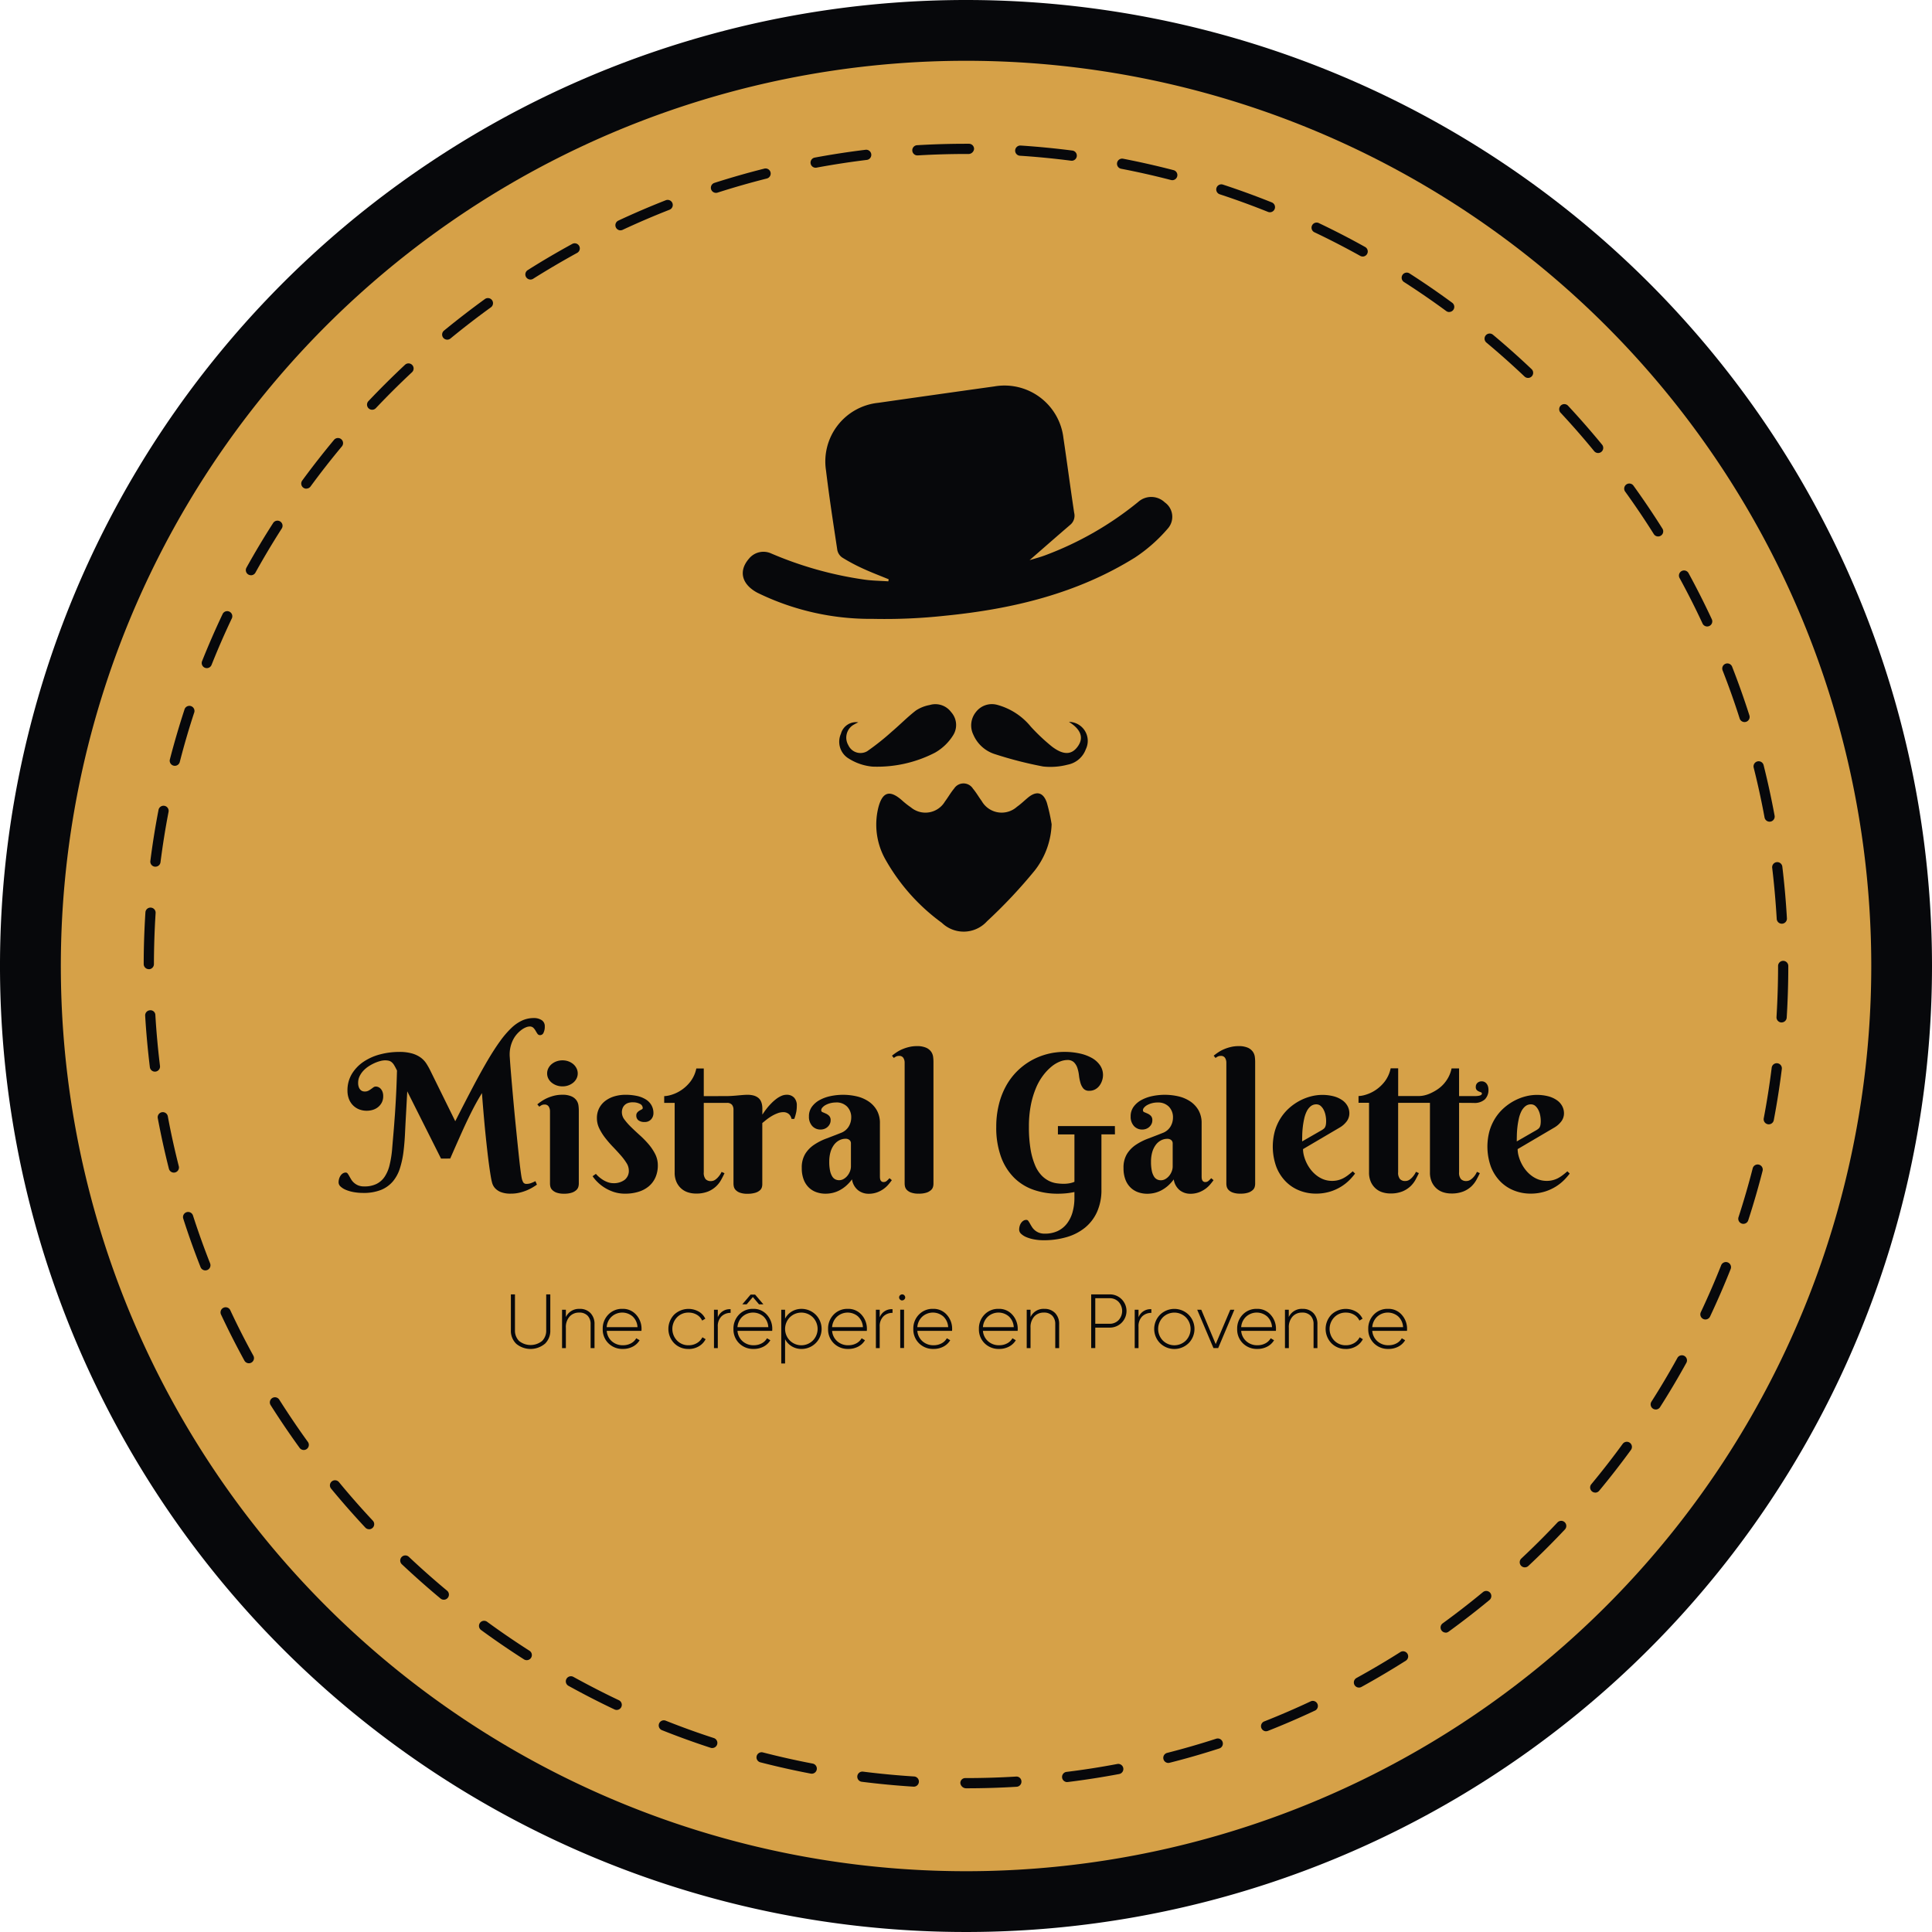 <?xml version="1.0" encoding="UTF-8"?>
<svg xmlns="http://www.w3.org/2000/svg" xmlns:xlink="http://www.w3.org/1999/xlink" id="Groupe_8" data-name="Groupe 8" width="189.146" height="189.146" viewBox="0 0 189.146 189.146">
  <defs>
    <clipPath id="clip-path">
      <rect id="Rectangle_30" data-name="Rectangle 30" width="189.146" height="189.146" fill="none"></rect>
    </clipPath>
  </defs>
  <g id="Groupe_6" data-name="Groupe 6" clip-path="url(#clip-path)">
    <path id="Tracé_51" data-name="Tracé 51" d="M189.146,94.573A94.573,94.573,0,1,1,94.573,0a94.573,94.573,0,0,1,94.573,94.573" fill="#07080b"></path>
    <path id="Tracé_52" data-name="Tracé 52" d="M183.2,94.573A88.622,88.622,0,1,1,94.573,5.951,88.621,88.621,0,0,1,183.2,94.573" fill="#d6a148"></path>
    <path id="Tracé_53" data-name="Tracé 53" d="M94.62,175.077a.577.577,0,0,1-.6-.5.477.477,0,0,1,.5-.5c1.7,0,3.335-.05,4.951-.148a.486.486,0,0,1,.529.468.5.5,0,0,1-.469.53c-1.635.1-3.288.15-4.916.15m-5.169-.161h-.032c-1.684-.106-3.378-.267-5.038-.477a.5.5,0,1,1,.125-.992c1.639.207,3.313.366,4.975.471a.5.5,0,0,1-.03,1m15.063-.451a.5.5,0,0,1-.061-1c1.647-.2,3.308-.463,4.938-.77a.5.5,0,0,1,.185.983c-1.65.31-3.333.573-5,.779a.429.429,0,0,1-.062,0m-25.037-.81a.5.5,0,0,1-.095-.009c-1.652-.315-3.313-.688-4.939-1.106a.5.5,0,0,1,.25-.969c1.606.413,3.246.782,4.876,1.093a.5.5,0,0,1-.092.991m34.917-1.053a.5.5,0,0,1-.123-.985c1.607-.409,3.222-.876,4.8-1.387a.5.5,0,0,1,.309.952c-1.6.517-3.236.99-4.863,1.4a.48.48,0,0,1-.124.016m-44.656-1.455a.5.5,0,0,1-.155-.024c-1.6-.52-3.2-1.1-4.768-1.725a.5.5,0,1,1,.37-.929c1.549.617,3.133,1.189,4.709,1.7a.5.5,0,0,1-.156.975m54.223-1.639a.5.5,0,0,1-.184-.965c1.533-.606,3.075-1.272,4.581-1.98a.5.5,0,0,1,.426.9c-1.525.718-3.087,1.392-4.64,2.005a.492.492,0,0,1-.183.035m-63.58-2.084a.509.509,0,0,1-.214-.048c-1.52-.72-3.036-1.5-4.509-2.313a.5.5,0,0,1,.485-.875c1.454.8,2.952,1.574,4.452,2.284a.5.5,0,0,1-.214.952m72.669-2.19a.5.5,0,0,1-.241-.938c1.45-.8,2.9-1.652,4.3-2.542a.5.5,0,0,1,.536.844c-1.421.9-2.885,1.767-4.353,2.575a.5.5,0,0,1-.241.061m-81.477-2.683a.508.508,0,0,1-.269-.078c-1.419-.908-2.827-1.869-4.181-2.86a.5.5,0,1,1,.59-.806c1.338.977,2.727,1.927,4.13,2.822a.5.5,0,0,1-.27.922m89.961-2.7a.5.5,0,0,1-.294-.9c1.343-.975,2.672-2.006,3.95-3.062a.5.5,0,0,1,.637.771c-1.294,1.07-2.64,2.113-4,3.1a.5.5,0,0,1-.294.1M43.45,156.615a.5.5,0,0,1-.319-.115c-1.283-1.067-2.559-2.2-3.79-3.356a.5.5,0,0,1,.685-.729c1.217,1.147,2.477,2.262,3.743,3.315a.5.5,0,0,1-.319.885m105.833-3.169a.5.5,0,0,1-.365-.158.5.5,0,0,1,.023-.707c1.208-1.132,2.4-2.319,3.538-3.531a.5.5,0,1,1,.729.685c-1.154,1.227-2.359,2.43-3.583,3.577a.5.5,0,0,1-.342.134M36.134,149.714a.5.5,0,0,1-.366-.158c-1.155-1.236-2.279-2.515-3.339-3.8a.5.5,0,1,1,.771-.635c1.048,1.272,2.157,2.535,3.3,3.755a.5.5,0,0,1-.365.842m120.042-3.592a.5.5,0,0,1-.385-.819c1.064-1.284,2.1-2.613,3.071-3.948a.5.5,0,0,1,.809.59c-.986,1.352-2.032,2.7-3.111,4a.494.494,0,0,1-.384.181M29.738,141.957a.5.5,0,0,1-.405-.207c-.982-1.356-1.938-2.765-2.838-4.187a.5.5,0,0,1,.846-.535c.888,1.4,1.831,2.8,2.8,4.136a.5.5,0,0,1-.4.793M162.1,137.991a.5.5,0,0,1-.421-.768c.9-1.409,1.754-2.856,2.553-4.3a.5.5,0,0,1,.875.482c-.808,1.465-1.677,2.931-2.585,4.357a.5.5,0,0,1-.422.231M24.366,133.465a.5.5,0,0,1-.438-.26c-.808-1.473-1.577-2.989-2.289-4.509a.5.5,0,0,1,.906-.424c.7,1.5,1.463,3,2.26,4.453a.5.5,0,0,1-.2.678.493.493,0,0,1-.24.062m142.6-4.286a.5.5,0,0,1-.213-.048.5.5,0,0,1-.239-.665c.711-1.508,1.381-3.053,1.991-4.593a.5.5,0,0,1,.93.369c-.619,1.559-1.3,3.123-2.017,4.65a.5.5,0,0,1-.452.287M20.1,124.372a.5.5,0,0,1-.464-.316c-.618-1.567-1.191-3.17-1.7-4.767a.5.5,0,0,1,.951-.307c.508,1.577,1.075,3.161,1.683,4.706a.5.5,0,0,1-.465.684m150.575-4.556a.491.491,0,0,1-.155-.024.5.5,0,0,1-.321-.63c.512-1.575.981-3.19,1.393-4.8a.5.5,0,0,1,.968.248c-.418,1.63-.892,3.266-1.41,4.861a.5.5,0,0,1-.475.345M17.02,114.8a.5.5,0,0,1-.484-.377c-.414-1.634-.78-3.3-1.088-4.943a.5.5,0,1,1,.983-.183c.3,1.625.666,3.266,1.074,4.88a.5.5,0,0,1-.362.607.478.478,0,0,1-.123.016m156.154-4.726a.518.518,0,0,1-.1-.009.5.5,0,0,1-.4-.585c.308-1.623.57-3.284.776-4.936a.5.5,0,1,1,.992.123c-.209,1.674-.473,3.356-.786,5a.5.5,0,0,1-.49.406m-158-5.157a.5.5,0,0,1-.495-.44c-.2-1.661-.359-3.357-.459-5.039a.5.5,0,0,1,.469-.529.476.476,0,0,1,.529.469c.1,1.662.252,3.337.453,4.978a.5.5,0,0,1-.436.557.417.417,0,0,1-.061,0M174.422,100.1h-.031a.5.5,0,0,1-.468-.531c.1-1.659.154-3.34.154-5a.5.5,0,1,1,1,0c0,1.676-.053,3.377-.156,5.058a.5.5,0,0,1-.5.469M14.569,94.882h0a.5.5,0,0,1-.5-.5c0-1.676.061-3.377.168-5.058a.494.494,0,0,1,.531-.467.5.5,0,0,1,.467.532c-.106,1.659-.162,3.34-.166,5a.5.5,0,0,1-.5.5m159.875-4.456a.5.5,0,0,1-.5-.472c-.1-1.662-.244-3.337-.441-4.978a.5.5,0,1,1,.992-.12c.2,1.663.351,3.358.447,5.041a.5.5,0,0,1-.47.528h-.029M15.217,84.849a.473.473,0,0,1-.065,0,.5.5,0,0,1-.432-.56c.213-1.672.481-3.353.8-5a.5.5,0,0,1,.982.19c-.313,1.623-.578,3.283-.788,4.934a.5.5,0,0,1-.495.437m158.024-4.406a.5.5,0,0,1-.49-.409c-.3-1.626-.658-3.268-1.064-4.883a.5.5,0,0,1,.971-.244c.41,1.635.772,3.3,1.076,4.946a.5.5,0,0,1-.4.582.571.571,0,0,1-.092.008M17.115,74.974a.493.493,0,0,1-.125-.016.5.5,0,0,1-.359-.609c.421-1.625.9-3.259,1.422-4.858A.5.5,0,1,1,19,69.8c-.517,1.579-.989,3.193-1.4,4.8a.5.5,0,0,1-.485.375M170.793,70.69a.5.5,0,0,1-.477-.347c-.5-1.577-1.065-3.162-1.671-4.711a.5.5,0,1,1,.932-.363c.613,1.568,1.183,3.172,1.692,4.769a.5.5,0,0,1-.324.629.506.506,0,0,1-.152.023M20.248,65.411a.508.508,0,0,1-.186-.036.5.5,0,0,1-.278-.649c.621-1.555,1.3-3.118,2.027-4.645a.5.5,0,0,1,.9.428c-.716,1.509-1.39,3.053-2,4.588a.5.5,0,0,1-.464.314m146.888-4.078a.5.5,0,0,1-.453-.289c-.7-1.509-1.46-3.008-2.25-4.456a.5.5,0,1,1,.878-.479c.8,1.467,1.566,2.985,2.278,4.513a.5.5,0,0,1-.453.711M24.566,56.316a.5.5,0,0,1-.437-.742c.816-1.47,1.689-2.934,2.6-4.35a.5.5,0,1,1,.841.539c-.895,1.4-1.757,2.843-2.563,4.3a.5.5,0,0,1-.438.257m137.763-3.8a.5.5,0,0,1-.423-.234c-.879-1.4-1.818-2.79-2.792-4.142a.5.5,0,1,1,.811-.584c.986,1.368,1.937,2.779,2.827,4.193a.5.5,0,0,1-.423.767M29.992,47.842a.5.5,0,0,1-.4-.8c.99-1.352,2.04-2.694,3.119-3.989a.5.5,0,0,1,.768.64c-1.066,1.279-2.1,2.6-3.081,3.941a.5.5,0,0,1-.4.2m126.461-3.484a.5.5,0,0,1-.387-.182c-1.048-1.28-2.156-2.546-3.29-3.763a.5.5,0,0,1,.733-.682c1.147,1.233,2.268,2.515,3.331,3.81a.5.5,0,0,1-.387.817M36.434,40.115a.5.5,0,0,1-.364-.844c1.153-1.217,2.361-2.418,3.591-3.567a.5.5,0,0,1,.682.731c-1.215,1.134-2.408,2.321-3.546,3.524a.5.5,0,0,1-.363.156M149.6,37a.5.5,0,0,1-.344-.137c-1.21-1.147-2.467-2.265-3.735-3.325a.5.5,0,0,1,.641-.768c1.284,1.074,2.557,2.207,3.781,3.367A.5.5,0,0,1,149.6,37M43.785,33.254a.5.5,0,0,1-.317-.886c1.3-1.066,2.642-2.1,4.006-3.091a.5.5,0,0,1,.586.811c-1.347.973-2.678,2-3.958,3.052a.492.492,0,0,1-.317.114m98.1-2.705a.492.492,0,0,1-.3-.1c-1.337-.982-2.724-1.935-4.121-2.833a.5.5,0,1,1,.539-.842c1.417.909,2.82,1.874,4.174,2.869a.5.5,0,0,1-.3.9M51.933,27.367a.5.5,0,0,1-.267-.923c1.419-.9,2.886-1.757,4.358-2.563a.5.5,0,0,1,.481.877c-1.455.8-2.9,1.648-4.306,2.532a.491.491,0,0,1-.266.077m81.479-2.253a.5.5,0,0,1-.243-.063c-1.447-.805-2.943-1.577-4.447-2.294a.5.5,0,1,1,.429-.9c1.524.726,3.039,1.507,4.5,2.324a.5.5,0,0,1-.243.936M60.748,22.551a.5.5,0,0,1-.212-.953c1.522-.711,3.084-1.381,4.645-1.994a.5.5,0,1,1,.365.931C64,21.14,62.462,21.8,60.96,22.5a.5.5,0,0,1-.212.047m63.575-1.767a.5.5,0,0,1-.185-.036c-1.55-.621-3.133-1.2-4.7-1.715a.5.5,0,1,1,.312-.949c1.592.523,3.194,1.107,4.763,1.736a.5.5,0,0,1-.186.964M70.1,18.881a.5.5,0,0,1-.154-.977c1.6-.513,3.239-.982,4.867-1.392a.5.5,0,1,1,.245.969c-1.608.406-3.224.869-4.805,1.375a.49.49,0,0,1-.153.025m44.662-1.243a.506.506,0,0,1-.126-.016c-1.611-.418-3.25-.789-4.874-1.1a.5.5,0,1,1,.189-.983c1.645.318,3.306.694,4.937,1.117a.5.5,0,0,1-.126.985M79.85,16.421a.5.5,0,0,1-.091-.991c1.652-.308,3.335-.566,5-.768a.5.5,0,0,1,.121.992c-1.647.2-3.309.455-4.94.758a.486.486,0,0,1-.092.009m25.043-.692a.473.473,0,0,1-.065,0c-1.64-.211-3.312-.374-4.974-.483a.5.5,0,0,1-.466-.531.508.508,0,0,1,.531-.467c1.683.11,3.377.275,5.036.488a.5.5,0,0,1-.062,1m-15.062-.521a.5.5,0,0,1-.029-1c1.583-.093,3.188-.14,4.771-.14h.292a.5.5,0,0,1,.5.505.551.551,0,0,1-.5.495h-.282c-1.563,0-3.149.046-4.713.138h-.029" fill="#07080b"></path>
    <path id="Tracé_54" data-name="Tracé 54" d="M43.178,113.429l-3.307-6.588-.12,2.215q-.055.964-.1,1.915t-.152,1.81a9.065,9.065,0,0,1-.345,1.594,3.743,3.743,0,0,1-.679,1.273,3.014,3.014,0,0,1-1.158.841,4.556,4.556,0,0,1-1.778.3,5.058,5.058,0,0,1-.9-.078,3.66,3.66,0,0,1-.763-.216,1.733,1.733,0,0,1-.528-.326.56.56,0,0,1-.2-.409,1.276,1.276,0,0,1,.046-.336,1.124,1.124,0,0,1,.138-.312.784.784,0,0,1,.225-.23.537.537,0,0,1,.3-.087.226.226,0,0,1,.179.1,1.97,1.97,0,0,1,.16.253c.056.1.118.21.189.326a1.412,1.412,0,0,0,.276.326,1.469,1.469,0,0,0,.409.253,1.543,1.543,0,0,0,.6.1,2.607,2.607,0,0,0,1.189-.244,2.079,2.079,0,0,0,.795-.7,3.492,3.492,0,0,0,.478-1.112,10.2,10.2,0,0,0,.248-1.479c.025-.307.049-.6.074-.887s.049-.568.073-.85.048-.568.069-.859.045-.6.069-.923q.047-.708.083-1.346t.059-1.19c.016-.368.028-.7.037-.993s.017-.548.023-.762q-.156-.321-.275-.519a1.165,1.165,0,0,0-.249-.3.7.7,0,0,0-.285-.143,1.694,1.694,0,0,0-.376-.037,1.905,1.905,0,0,0-.455.069,3.5,3.5,0,0,0-.561.2,4.136,4.136,0,0,0-.578.317,2.738,2.738,0,0,0-.515.432,2.168,2.168,0,0,0-.367.537,1.437,1.437,0,0,0-.143.634,1.168,1.168,0,0,0,.078.469.71.71,0,0,0,.184.261.492.492,0,0,0,.211.111.855.855,0,0,0,.152.023.8.8,0,0,0,.377-.078,2.162,2.162,0,0,0,.266-.166l.225-.165a.4.4,0,0,1,.244-.078.636.636,0,0,1,.234.05.683.683,0,0,1,.23.161.925.925,0,0,1,.179.29,1.149,1.149,0,0,1,.073.436,1.328,1.328,0,0,1-.142.634,1.406,1.406,0,0,1-.368.446,1.524,1.524,0,0,1-.514.266,2.066,2.066,0,0,1-1.369-.064,1.768,1.768,0,0,1-.6-.418,1.809,1.809,0,0,1-.377-.625,2.259,2.259,0,0,1-.128-.763,3.1,3.1,0,0,1,.441-1.667,3.861,3.861,0,0,1,1.157-1.19,5.289,5.289,0,0,1,1.622-.712,7.331,7.331,0,0,1,1.842-.234,4.451,4.451,0,0,1,1.259.151,2.711,2.711,0,0,1,.845.4,2.3,2.3,0,0,1,.561.593,6.912,6.912,0,0,1,.4.717l2.426,4.924q.945-1.865,1.722-3.339t1.438-2.6q.661-1.121,1.236-1.911a9.08,9.08,0,0,1,1.111-1.291,3.84,3.84,0,0,1,1.066-.73,2.731,2.731,0,0,1,1.1-.23,1.379,1.379,0,0,1,.791.207.7.7,0,0,1,.3.62,1.345,1.345,0,0,1-.12.606.364.364,0,0,1-.331.239.3.3,0,0,1-.266-.133c-.062-.089-.121-.185-.179-.289a1.367,1.367,0,0,0-.216-.29.5.5,0,0,0-.377-.133,1.018,1.018,0,0,0-.358.082,1.922,1.922,0,0,0-.436.249,2.908,2.908,0,0,0-.446.413,2.643,2.643,0,0,0-.386.579,3.2,3.2,0,0,0-.257.753,3.245,3.245,0,0,0-.055.928q.036.579.1,1.355t.142,1.664q.078.886.165,1.833t.18,1.865q.092.918.179,1.764t.161,1.529q.073.686.138,1.158c.042.316.076.531.1.648a1.451,1.451,0,0,0,.146.427.35.35,0,0,0,.331.161,1.246,1.246,0,0,0,.469-.088,3.807,3.807,0,0,0,.4-.179l.147.34c-.11.08-.25.17-.418.271a4.655,4.655,0,0,1-.579.29,4.557,4.557,0,0,1-.716.229,3.631,3.631,0,0,1-.841.092,2.537,2.537,0,0,1-1-.161,1.521,1.521,0,0,1-.565-.394,1.284,1.284,0,0,1-.266-.5c-.046-.174-.081-.332-.106-.473q-.083-.468-.175-1.13t-.179-1.42q-.087-.757-.17-1.561t-.151-1.571q-.069-.768-.124-1.448t-.092-1.185q-.276.45-.51.868t-.455.855q-.221.437-.45.914t-.483,1.038q-.252.561-.55,1.232t-.658,1.5Z" fill="#07080b"></path>
    <path id="Tracé_55" data-name="Tracé 55" d="M56.666,115.891a1.231,1.231,0,0,1-.041.289.7.7,0,0,1-.194.322,1.2,1.2,0,0,1-.437.257,2.281,2.281,0,0,1-.771.106,2.054,2.054,0,0,1-.763-.115,1.121,1.121,0,0,1-.412-.271.677.677,0,0,1-.171-.322,1.4,1.4,0,0,1-.031-.266V108.8a.869.869,0,0,0-.124-.464.457.457,0,0,0-.42-.2.6.6,0,0,0-.266.055,1.5,1.5,0,0,0-.238.156l-.194-.229a5.423,5.423,0,0,1,.473-.345,3.735,3.735,0,0,1,.565-.3,4.232,4.232,0,0,1,.653-.212,3.184,3.184,0,0,1,.735-.082,2.154,2.154,0,0,1,.928.161,1.186,1.186,0,0,1,.487.394,1.142,1.142,0,0,1,.188.5,3.877,3.877,0,0,1,.033.469Zm-3.1-10.805a1.1,1.1,0,0,1,.114-.492,1.278,1.278,0,0,1,.321-.409,1.6,1.6,0,0,1,.478-.275,1.7,1.7,0,0,1,.594-.1,1.663,1.663,0,0,1,.582.1,1.564,1.564,0,0,1,.474.275,1.29,1.29,0,0,1,.316.409,1.1,1.1,0,0,1,.116.492,1.087,1.087,0,0,1-.116.5,1.256,1.256,0,0,1-.316.4,1.62,1.62,0,0,1-.474.271,1.663,1.663,0,0,1-.582.1,1.7,1.7,0,0,1-.594-.1,1.655,1.655,0,0,1-.478-.271,1.245,1.245,0,0,1-.321-.4,1.086,1.086,0,0,1-.114-.5" fill="#07080b"></path>
    <path id="Tracé_56" data-name="Tracé 56" d="M61.93,107.916a1.411,1.411,0,0,0-.4.055.912.912,0,0,0-.335.179.845.845,0,0,0-.229.313,1.084,1.084,0,0,0-.083.445,1.186,1.186,0,0,0,.262.712,6.048,6.048,0,0,0,.652.735q.39.382.845.79a9.566,9.566,0,0,1,.846.864,4.943,4.943,0,0,1,.652.969,2.409,2.409,0,0,1,.262,1.1,2.909,2.909,0,0,1-.226,1.176,2.407,2.407,0,0,1-.642.873,2.858,2.858,0,0,1-1.011.546,4.328,4.328,0,0,1-1.319.189,3.483,3.483,0,0,1-1.148-.179,4.223,4.223,0,0,1-.915-.441,4.038,4.038,0,0,1-.684-.556,3.716,3.716,0,0,1-.441-.533l.322-.23a3.15,3.15,0,0,0,.711.6,2.425,2.425,0,0,0,.483.226,1.627,1.627,0,0,0,.524.087,1.76,1.76,0,0,0,1.084-.317,1.105,1.105,0,0,0,.422-.942,1.372,1.372,0,0,0-.229-.721,5.614,5.614,0,0,0-.579-.767q-.35-.4-.753-.818a11.162,11.162,0,0,1-.754-.873,5.124,5.124,0,0,1-.578-.928,2.25,2.25,0,0,1-.23-.992,2.091,2.091,0,0,1,.234-1.011,2.115,2.115,0,0,1,.625-.716,2.789,2.789,0,0,1,.891-.428,3.8,3.8,0,0,1,1.034-.142,5.306,5.306,0,0,1,1.121.11,2.744,2.744,0,0,1,.868.336,1.61,1.61,0,0,1,.56.565,1.539,1.539,0,0,1,.2.79.88.88,0,0,1-.229.606.815.815,0,0,1-.643.257.929.929,0,0,1-.6-.169.569.569,0,0,1-.206-.465.448.448,0,0,1,.1-.3.852.852,0,0,1,.216-.179c.079-.046.151-.086.215-.119a.15.15,0,0,0,.1-.133.459.459,0,0,0-.276-.41,1.456,1.456,0,0,0-.707-.151" fill="#07080b"></path>
    <path id="Tracé_57" data-name="Tracé 57" d="M71.081,107.31c.165,0,.349-.006.551-.018s.4-.028.593-.046.372-.034.538-.046.293-.018.385-.018a2.266,2.266,0,0,1,.667.082,1.239,1.239,0,0,1,.426.221.882.882,0,0,1,.248.317,1.409,1.409,0,0,1,.115.362,2.037,2.037,0,0,1,.032.359v.6c.037-.055.1-.142.18-.262s.182-.251.3-.4.248-.291.394-.441a4.494,4.494,0,0,1,.464-.413,2.529,2.529,0,0,1,.506-.308,1.252,1.252,0,0,1,.528-.119.963.963,0,0,1,.735.28,1.091,1.091,0,0,1,.266.785,3.469,3.469,0,0,1-.05.6,4.6,4.6,0,0,1-.2.7h-.267a.852.852,0,0,0-.257-.473.831.831,0,0,0-.588-.189A1.556,1.556,0,0,0,76.1,109a3.337,3.337,0,0,0-.542.262,4.568,4.568,0,0,0-.5.34c-.156.122-.3.239-.428.349v6a1.126,1.126,0,0,1-.041.281.635.635,0,0,1-.193.3,1.2,1.2,0,0,1-.44.239,2.547,2.547,0,0,1-.777.1,2.03,2.03,0,0,1-.763-.115,1.059,1.059,0,0,1-.409-.271.7.7,0,0,1-.165-.321,1.511,1.511,0,0,1-.032-.267v-7.267a.771.771,0,0,0-.138-.46.607.607,0,0,0-.524-.193H68.9v6.79a.968.968,0,0,0,.183.676.676.676,0,0,0,.505.188.741.741,0,0,0,.442-.138,1.612,1.612,0,0,0,.33-.312,1.937,1.937,0,0,0,.285-.451l.285.129c-.092.2-.2.411-.326.643a2.549,2.549,0,0,1-1.287,1.149,3.053,3.053,0,0,1-1.189.2,2.52,2.52,0,0,1-.777-.12,1.819,1.819,0,0,1-.661-.376,1.888,1.888,0,0,1-.464-.643,2.234,2.234,0,0,1-.175-.928v-6.809H65.026v-.661a2.758,2.758,0,0,0,.717-.133,3.575,3.575,0,0,0,.942-.446,3.761,3.761,0,0,0,.9-.836,3.2,3.2,0,0,0,.587-1.295H68.9v2.71Z" fill="#07080b"></path>
    <path id="Tracé_58" data-name="Tracé 58" d="M81.849,107.935a2.163,2.163,0,0,0-.578.073,2.023,2.023,0,0,0-.46.184,1.1,1.1,0,0,0-.3.243.407.407,0,0,0-.111.253.2.2,0,0,0,.143.2c.1.039.2.085.317.137a1.061,1.061,0,0,1,.317.221.593.593,0,0,1,.142.436.8.8,0,0,1-.078.354.956.956,0,0,1-.523.478,1.032,1.032,0,0,1-.373.069,1.07,1.07,0,0,1-.831-.349,1.331,1.331,0,0,1-.317-.928,1.573,1.573,0,0,1,.294-.96,2.289,2.289,0,0,1,.767-.657,3.864,3.864,0,0,1,1.071-.382,5.954,5.954,0,0,1,2.563.032,3.5,3.5,0,0,1,1.153.5,2.584,2.584,0,0,1,.8.864,2.523,2.523,0,0,1,.3,1.268v5.191c0,.055,0,.117.009.184a.585.585,0,0,0,.046.184.312.312,0,0,0,.321.193.463.463,0,0,0,.308-.124,2.415,2.415,0,0,0,.253-.253l.23.193c-.092.129-.2.269-.331.423a2.669,2.669,0,0,1-1.111.771,2.377,2.377,0,0,1-.837.138A1.653,1.653,0,0,1,84,116.521a1.675,1.675,0,0,1-.588-1.061,3.937,3.937,0,0,1-.611.661,3.331,3.331,0,0,1-.647.432,2.874,2.874,0,0,1-.667.239,3.135,3.135,0,0,1-.675.073,2.675,2.675,0,0,1-.854-.138,2.036,2.036,0,0,1-.74-.436,2.128,2.128,0,0,1-.523-.776,3.054,3.054,0,0,1-.2-1.167,2.554,2.554,0,0,1,.331-1.369,2.94,2.94,0,0,1,.868-.9,5.8,5.8,0,0,1,1.222-.62q.684-.258,1.4-.542a1.5,1.5,0,0,0,.776-.63,1.688,1.688,0,0,0,.244-.859,1.486,1.486,0,0,0-.4-1.088,1.451,1.451,0,0,0-1.089-.409m1.461,4.024a.423.423,0,0,0-.147-.349.577.577,0,0,0-.377-.12,1.329,1.329,0,0,0-.61.147,1.511,1.511,0,0,0-.511.432,2.2,2.2,0,0,0-.349.7,3.331,3.331,0,0,0-.128.969,4.136,4.136,0,0,0,.078.882,1.723,1.723,0,0,0,.211.556.761.761,0,0,0,.308.29.849.849,0,0,0,.368.082.872.872,0,0,0,.45-.124,1.338,1.338,0,0,0,.367-.317,1.564,1.564,0,0,0,.248-.432,1.324,1.324,0,0,0,.092-.477Z" fill="#07080b"></path>
    <path id="Tracé_59" data-name="Tracé 59" d="M91.387,115.909a1.188,1.188,0,0,1-.042.285.659.659,0,0,1-.193.312,1.25,1.25,0,0,1-.44.253,2.339,2.339,0,0,1-.777.1,2.028,2.028,0,0,1-.762-.115,1.055,1.055,0,0,1-.41-.27.72.72,0,0,1-.165-.322,1.5,1.5,0,0,1-.032-.266V104.038a.854.854,0,0,0-.124-.464.455.455,0,0,0-.418-.2.683.683,0,0,0-.271.05,1.184,1.184,0,0,0-.244.152l-.183-.221a5.412,5.412,0,0,1,.468-.344,3.442,3.442,0,0,1,.566-.3,4.162,4.162,0,0,1,.656-.211,3.19,3.19,0,0,1,.735-.083,2.177,2.177,0,0,1,.929.161,1.191,1.191,0,0,1,.486.395,1.146,1.146,0,0,1,.189.5,3.949,3.949,0,0,1,.032.464Z" fill="#07080b"></path>
    <path id="Tracé_60" data-name="Tracé 60" d="M109.155,111.058h-1.323v5.393a5.237,5.237,0,0,1-.423,2.182,4.217,4.217,0,0,1-1.18,1.553,5.078,5.078,0,0,1-1.8.928,7.926,7.926,0,0,1-2.26.308,5.049,5.049,0,0,1-.9-.078,3.7,3.7,0,0,1-.763-.216,1.721,1.721,0,0,1-.528-.326.567.567,0,0,1-.2-.418,1.271,1.271,0,0,1,.046-.336,1.034,1.034,0,0,1,.137-.308.8.8,0,0,1,.225-.225.534.534,0,0,1,.3-.087.223.223,0,0,1,.184.1,2.615,2.615,0,0,1,.156.248c.055.1.119.207.193.327a1.415,1.415,0,0,0,.679.574,1.552,1.552,0,0,0,.6.1,2.9,2.9,0,0,0,1.25-.257,2.484,2.484,0,0,0,.9-.722,3.269,3.269,0,0,0,.552-1.111,5.132,5.132,0,0,0,.188-1.429V116.7a7.077,7.077,0,0,1-.776.124,8.283,8.283,0,0,1-.878.042,7.046,7.046,0,0,1-2.343-.382,5.041,5.041,0,0,1-1.906-1.18,5.581,5.581,0,0,1-1.282-2.04,8.385,8.385,0,0,1-.468-2.958A8.9,8.9,0,0,1,97.8,108.1a7.349,7.349,0,0,1,.717-1.824,6.354,6.354,0,0,1,1.088-1.429,6.5,6.5,0,0,1,1.369-1.029,6.583,6.583,0,0,1,1.562-.625,6.667,6.667,0,0,1,1.668-.211,6.925,6.925,0,0,1,1.488.152,4.272,4.272,0,0,1,1.2.441,2.388,2.388,0,0,1,.8.716,1.671,1.671,0,0,1,.294.97,1.7,1.7,0,0,1-.087.519,1.747,1.747,0,0,1-.253.5,1.3,1.3,0,0,1-.418.367,1.167,1.167,0,0,1-.584.143.718.718,0,0,1-.583-.225,1.522,1.522,0,0,1-.284-.556,4.4,4.4,0,0,1-.143-.726,3.69,3.69,0,0,0-.156-.726,1.408,1.408,0,0,0-.336-.556.888.888,0,0,0-.656-.225,2.04,2.04,0,0,0-.726.156,3.082,3.082,0,0,0-.818.492,5.047,5.047,0,0,0-.813.855,5.588,5.588,0,0,0-.708,1.245,8.614,8.614,0,0,0-.5,1.667,10.9,10.9,0,0,0-.188,2.118,12.888,12.888,0,0,0,.165,2.228,6.98,6.98,0,0,0,.437,1.543,3.249,3.249,0,0,0,.625.984,2.655,2.655,0,0,0,.73.546,2.429,2.429,0,0,0,.749.234,5.064,5.064,0,0,0,.684.051,3.133,3.133,0,0,0,.588-.051,2.22,2.22,0,0,0,.478-.142v-4.64h-1.617v-.817h5.577Z" fill="#07080b"></path>
    <path id="Tracé_61" data-name="Tracé 61" d="M113.345,107.935a2.163,2.163,0,0,0-.578.073,2.022,2.022,0,0,0-.46.184,1.1,1.1,0,0,0-.3.243.407.407,0,0,0-.111.253.2.2,0,0,0,.143.2c.095.039.2.085.317.137a1.061,1.061,0,0,1,.317.221.593.593,0,0,1,.142.436.8.8,0,0,1-.078.354.956.956,0,0,1-.523.478,1.032,1.032,0,0,1-.373.069,1.07,1.07,0,0,1-.831-.349,1.331,1.331,0,0,1-.317-.928,1.573,1.573,0,0,1,.294-.96,2.289,2.289,0,0,1,.767-.657,3.864,3.864,0,0,1,1.071-.382,5.954,5.954,0,0,1,2.563.032,3.5,3.5,0,0,1,1.153.5,2.584,2.584,0,0,1,.8.864,2.523,2.523,0,0,1,.3,1.268v5.191c0,.055,0,.117.009.184a.585.585,0,0,0,.046.184.312.312,0,0,0,.321.193.463.463,0,0,0,.308-.124,2.414,2.414,0,0,0,.253-.253l.23.193c-.092.129-.2.269-.331.423a2.669,2.669,0,0,1-1.111.771,2.377,2.377,0,0,1-.837.138,1.653,1.653,0,0,1-1.029-.344,1.675,1.675,0,0,1-.588-1.061,3.936,3.936,0,0,1-.611.661,3.331,3.331,0,0,1-.647.432,2.874,2.874,0,0,1-.667.239,3.135,3.135,0,0,1-.675.073,2.675,2.675,0,0,1-.854-.138,2.036,2.036,0,0,1-.74-.436,2.128,2.128,0,0,1-.523-.776,3.054,3.054,0,0,1-.2-1.167,2.554,2.554,0,0,1,.331-1.369,2.94,2.94,0,0,1,.868-.9,5.8,5.8,0,0,1,1.222-.62q.684-.258,1.4-.542a1.5,1.5,0,0,0,.776-.63,1.688,1.688,0,0,0,.244-.859,1.486,1.486,0,0,0-.4-1.088,1.451,1.451,0,0,0-1.089-.409m1.461,4.024a.423.423,0,0,0-.147-.349.577.577,0,0,0-.377-.12,1.329,1.329,0,0,0-.61.147,1.511,1.511,0,0,0-.511.432,2.2,2.2,0,0,0-.349.7,3.331,3.331,0,0,0-.128.969,4.136,4.136,0,0,0,.078.882,1.723,1.723,0,0,0,.211.556.761.761,0,0,0,.308.29.849.849,0,0,0,.368.082.872.872,0,0,0,.45-.124,1.338,1.338,0,0,0,.367-.317,1.564,1.564,0,0,0,.248-.432,1.324,1.324,0,0,0,.092-.477Z" fill="#07080b"></path>
    <path id="Tracé_62" data-name="Tracé 62" d="M122.882,115.909a1.188,1.188,0,0,1-.042.285.659.659,0,0,1-.193.312,1.241,1.241,0,0,1-.44.253,2.339,2.339,0,0,1-.777.1,2.028,2.028,0,0,1-.762-.115,1.055,1.055,0,0,1-.41-.27.719.719,0,0,1-.165-.322,1.5,1.5,0,0,1-.032-.266V104.038a.854.854,0,0,0-.124-.464.455.455,0,0,0-.418-.2.683.683,0,0,0-.271.05,1.184,1.184,0,0,0-.244.152l-.183-.221a5.409,5.409,0,0,1,.468-.344,3.442,3.442,0,0,1,.566-.3,4.162,4.162,0,0,1,.656-.211,3.19,3.19,0,0,1,.735-.083,2.177,2.177,0,0,1,.929.161,1.191,1.191,0,0,1,.486.395,1.146,1.146,0,0,1,.189.5,3.948,3.948,0,0,1,.032.464Z" fill="#07080b"></path>
    <path id="Tracé_63" data-name="Tracé 63" d="M127.568,112.5a2.625,2.625,0,0,0,.087.639,3.877,3.877,0,0,0,.253.693,3.658,3.658,0,0,0,.409.666,3.12,3.12,0,0,0,.56.565,2.673,2.673,0,0,0,.7.4,2.349,2.349,0,0,0,.844.147,2.315,2.315,0,0,0,.6-.074,2.34,2.34,0,0,0,.514-.2,3.443,3.443,0,0,0,.46-.3q.221-.169.441-.363l.229.221a6.256,6.256,0,0,1-.541.625,4.491,4.491,0,0,1-.8.638,4.58,4.58,0,0,1-1.094.5,4.705,4.705,0,0,1-1.423.2,4.323,4.323,0,0,1-1.557-.29,3.863,3.863,0,0,1-1.347-.868,4.24,4.24,0,0,1-.941-1.442,5.833,5.833,0,0,1-.143-3.556,4.929,4.929,0,0,1,.574-1.259,4.7,4.7,0,0,1,.846-.983,5.275,5.275,0,0,1,1.015-.7,5.033,5.033,0,0,1,1.089-.422,4.448,4.448,0,0,1,2.255,0,2.659,2.659,0,0,1,.841.395,1.655,1.655,0,0,1,.5.575,1.493,1.493,0,0,1,.165.684,1.3,1.3,0,0,1-.248.776,2.3,2.3,0,0,1-.661.6Zm1.847-1.865a1.419,1.419,0,0,0,.2-.143.52.52,0,0,0,.124-.165.934.934,0,0,0,.069-.239,2.31,2.31,0,0,0,.023-.354,2.854,2.854,0,0,0-.051-.509,2.058,2.058,0,0,0-.17-.529,1.329,1.329,0,0,0-.3-.413.639.639,0,0,0-.441-.165.844.844,0,0,0-.565.2,1.522,1.522,0,0,0-.386.51,3.131,3.131,0,0,0-.239.712,7.831,7.831,0,0,0-.133.8c-.031.27-.049.528-.055.776s-.009.458-.009.63Z" fill="#07080b"></path>
    <path id="Tracé_64" data-name="Tracé 64" d="M142.847,107.971v6.79a.963.963,0,0,0,.184.675.685.685,0,0,0,.514.189.746.746,0,0,0,.437-.138,1.551,1.551,0,0,0,.336-.313,1.737,1.737,0,0,0,.275-.45l.285.129q-.138.294-.327.643a2.666,2.666,0,0,1-.495.648,2.532,2.532,0,0,1-.786.5,3.073,3.073,0,0,1-1.2.2,2.543,2.543,0,0,1-.776-.119,1.821,1.821,0,0,1-.661-.377,1.879,1.879,0,0,1-.464-.643,2.228,2.228,0,0,1-.175-.928v-6.808h-3.114v6.79a.964.964,0,0,0,.183.675.673.673,0,0,0,.505.189.741.741,0,0,0,.442-.138,1.589,1.589,0,0,0,.33-.313,1.942,1.942,0,0,0,.285-.45l.285.129q-.138.294-.327.643a2.615,2.615,0,0,1-.5.648,2.58,2.58,0,0,1-.786.5,3.036,3.036,0,0,1-1.19.2,2.548,2.548,0,0,1-.776-.119,1.813,1.813,0,0,1-.661-.377,1.879,1.879,0,0,1-.464-.643,2.227,2.227,0,0,1-.175-.928v-6.808h-1.029v-.661a2.768,2.768,0,0,0,.717-.134,3.57,3.57,0,0,0,.942-.445,3.761,3.761,0,0,0,.9-.836,3.2,3.2,0,0,0,.587-1.3h.736v2.711h2.085a2.328,2.328,0,0,0,.446-.056,2.887,2.887,0,0,0,.578-.188,4.762,4.762,0,0,0,.639-.34,3.324,3.324,0,0,0,.62-.5,3.475,3.475,0,0,0,.52-.7,3.193,3.193,0,0,0,.339-.919h.735v2.711h1.507q.726,0,.726-.248a.124.124,0,0,0-.092-.125c-.062-.021-.13-.049-.207-.082a.674.674,0,0,1-.207-.143.417.417,0,0,1-.091-.3.514.514,0,0,1,.165-.4.6.6,0,0,1,.413-.147.587.587,0,0,1,.29.069.628.628,0,0,1,.207.183.845.845,0,0,1,.124.262,1.115,1.115,0,0,1,.041.294,1.3,1.3,0,0,1-.344.951,1.494,1.494,0,0,1-1.107.354Z" fill="#07080b"></path>
    <path id="Tracé_65" data-name="Tracé 65" d="M148.58,112.5a2.625,2.625,0,0,0,.087.639,3.876,3.876,0,0,0,.253.693,3.658,3.658,0,0,0,.409.666,3.12,3.12,0,0,0,.56.565,2.673,2.673,0,0,0,.7.4,2.349,2.349,0,0,0,.844.147,2.316,2.316,0,0,0,.6-.074,2.341,2.341,0,0,0,.514-.2,3.445,3.445,0,0,0,.46-.3q.221-.169.441-.363l.229.221a6.252,6.252,0,0,1-.541.625,4.491,4.491,0,0,1-.8.638,4.58,4.58,0,0,1-1.094.5,4.705,4.705,0,0,1-1.423.2,4.323,4.323,0,0,1-1.557-.29,3.863,3.863,0,0,1-1.347-.868,4.24,4.24,0,0,1-.941-1.442,5.833,5.833,0,0,1-.143-3.556,4.929,4.929,0,0,1,.574-1.259,4.7,4.7,0,0,1,.846-.983,5.275,5.275,0,0,1,1.015-.7,5.033,5.033,0,0,1,1.089-.422,4.448,4.448,0,0,1,2.255,0,2.659,2.659,0,0,1,.841.395,1.655,1.655,0,0,1,.5.575,1.493,1.493,0,0,1,.165.684,1.3,1.3,0,0,1-.248.776,2.3,2.3,0,0,1-.661.6Zm1.847-1.865a1.419,1.419,0,0,0,.2-.143.519.519,0,0,0,.124-.165.933.933,0,0,0,.069-.239,2.31,2.31,0,0,0,.023-.354,2.853,2.853,0,0,0-.051-.509,2.058,2.058,0,0,0-.17-.529,1.329,1.329,0,0,0-.3-.413.639.639,0,0,0-.441-.165.844.844,0,0,0-.565.2,1.522,1.522,0,0,0-.386.51,3.131,3.131,0,0,0-.239.712,7.834,7.834,0,0,0-.133.8c-.031.27-.049.528-.055.776s-.009.458-.009.63Z" fill="#07080b"></path>
    <path id="Tracé_66" data-name="Tracé 66" d="M53.341,131.56a2.194,2.194,0,0,1-2.8,0,1.768,1.768,0,0,1-.525-1.337v-3.5h.4v3.5a1.431,1.431,0,0,0,.4,1.058,1.8,1.8,0,0,0,2.259,0,1.422,1.422,0,0,0,.4-1.058v-3.5h.4v3.5a1.763,1.763,0,0,1-.528,1.337" fill="#07080b"></path>
    <path id="Tracé_67" data-name="Tracé 67" d="M56.748,128.141a1.4,1.4,0,0,1,1.062.411,1.509,1.509,0,0,1,.394,1.092v2.337h-.382v-2.337a1.165,1.165,0,0,0-.289-.832,1.1,1.1,0,0,0-.844-.308,1.221,1.221,0,0,0-.92.383A1.544,1.544,0,0,0,55.4,130v1.984h-.374v-3.756H55.4v.715a1.4,1.4,0,0,1,1.346-.8" fill="#07080b"></path>
    <path id="Tracé_68" data-name="Tracé 68" d="M60.992,131.7a1.6,1.6,0,0,0,.788-.188,1.288,1.288,0,0,0,.511-.494l.328.194a1.666,1.666,0,0,1-.659.62,2.026,2.026,0,0,1-.975.231,1.93,1.93,0,0,1-1.422-.554,1.9,1.9,0,0,1-.556-1.4,1.937,1.937,0,0,1,.546-1.408,1.841,1.841,0,0,1,1.384-.562,1.717,1.717,0,0,1,1.355.587,2.042,2.042,0,0,1,.515,1.39l-.007.18H59.4a1.5,1.5,0,0,0,.5,1.018,1.588,1.588,0,0,0,1.086.387m.95-2.819a1.555,1.555,0,0,0-2.055.018,1.533,1.533,0,0,0-.486,1.029h3.017a1.528,1.528,0,0,0-.476-1.047" fill="#07080b"></path>
    <path id="Tracé_69" data-name="Tracé 69" d="M67.41,132.065A1.915,1.915,0,0,1,66,131.5a2.012,2.012,0,0,1,0-2.794,2.04,2.04,0,0,1,2.406-.3,1.556,1.556,0,0,1,.644.7l-.308.18a1.263,1.263,0,0,0-.521-.57,1.548,1.548,0,0,0-.807-.211,1.532,1.532,0,0,0-1.133.462,1.643,1.643,0,0,0,0,2.274,1.531,1.531,0,0,0,1.135.462,1.565,1.565,0,0,0,.807-.209,1.391,1.391,0,0,0,.543-.572l.315.187a1.692,1.692,0,0,1-.669.7,1.943,1.943,0,0,1-1,.26" fill="#07080b"></path>
    <path id="Tracé_70" data-name="Tracé 70" d="M71.529,128.174v.359a1.252,1.252,0,0,0-.893.341,1.34,1.34,0,0,0-.362,1.02v2.087H69.9v-3.756h.374v.737a1.248,1.248,0,0,1,1.255-.788" fill="#07080b"></path>
    <path id="Tracé_71" data-name="Tracé 71" d="M73.791,131.7a1.592,1.592,0,0,0,.788-.188,1.281,1.281,0,0,0,.511-.494l.329.194a1.666,1.666,0,0,1-.659.62,2.028,2.028,0,0,1-.976.231,1.928,1.928,0,0,1-1.421-.554,1.893,1.893,0,0,1-.556-1.4,1.94,1.94,0,0,1,.545-1.408,1.843,1.843,0,0,1,1.384-.562,1.719,1.719,0,0,1,1.356.587,2.04,2.04,0,0,1,.515,1.39l-.007.18H72.2a1.51,1.51,0,0,0,.506,1.018,1.584,1.584,0,0,0,1.085.387m.95-2.819a1.555,1.555,0,0,0-2.055.018,1.542,1.542,0,0,0-.486,1.029h3.018a1.533,1.533,0,0,0-.477-1.047m-1.034-1.9-.609.715h-.426l.811-.953h.444l.81.953h-.428Z" fill="#07080b"></path>
    <path id="Tracé_72" data-name="Tracé 72" d="M78.475,128.141a1.962,1.962,0,0,1,0,3.924,1.817,1.817,0,0,1-.957-.257,1.744,1.744,0,0,1-.657-.7v2.376h-.374v-5.259h.374v.873a1.746,1.746,0,0,1,.657-.7,1.816,1.816,0,0,1,.957-.256m-1.152,3.095a1.6,1.6,0,0,0,2.26,0,1.622,1.622,0,0,0,0-2.267,1.606,1.606,0,0,0-2.26,0,1.622,1.622,0,0,0,0,2.267" fill="#07080b"></path>
    <path id="Tracé_73" data-name="Tracé 73" d="M83.055,131.7a1.6,1.6,0,0,0,.789-.188,1.285,1.285,0,0,0,.51-.494l.329.194a1.666,1.666,0,0,1-.659.62,2.028,2.028,0,0,1-.976.231,1.928,1.928,0,0,1-1.421-.554,1.893,1.893,0,0,1-.556-1.4,1.94,1.94,0,0,1,.545-1.408A1.843,1.843,0,0,1,83,128.14a1.719,1.719,0,0,1,1.356.587,2.042,2.042,0,0,1,.515,1.39l-.007.18h-3.4a1.512,1.512,0,0,0,.506,1.018,1.584,1.584,0,0,0,1.085.387m.95-2.819a1.555,1.555,0,0,0-2.055.018,1.542,1.542,0,0,0-.486,1.029h3.018A1.533,1.533,0,0,0,84,128.883" fill="#07080b"></path>
    <path id="Tracé_74" data-name="Tracé 74" d="M87.38,128.174v.359a1.252,1.252,0,0,0-.893.341,1.34,1.34,0,0,0-.362,1.02v2.087h-.374v-3.756h.374v.737a1.248,1.248,0,0,1,1.255-.788" fill="#07080b"></path>
    <path id="Tracé_75" data-name="Tracé 75" d="M88.326,127.315a.283.283,0,0,1-.209-.088.294.294,0,0,1-.092-.209.281.281,0,0,1,.092-.209.308.308,0,0,1,.213-.088.28.28,0,0,1,.2.088.3.3,0,0,1,.092.213.272.272,0,0,1-.092.2.282.282,0,0,1-.208.088m-.188.91h.374v3.755h-.374Z" fill="#07080b"></path>
    <path id="Tracé_76" data-name="Tracé 76" d="M91.4,131.7a1.6,1.6,0,0,0,.789-.188,1.285,1.285,0,0,0,.51-.494l.329.194a1.666,1.666,0,0,1-.659.62,2.028,2.028,0,0,1-.976.231,1.928,1.928,0,0,1-1.421-.554,1.893,1.893,0,0,1-.556-1.4,1.94,1.94,0,0,1,.545-1.408,1.843,1.843,0,0,1,1.384-.562,1.719,1.719,0,0,1,1.356.587,2.042,2.042,0,0,1,.515,1.39l-.007.18h-3.4a1.512,1.512,0,0,0,.506,1.018,1.584,1.584,0,0,0,1.085.387m.95-2.819a1.555,1.555,0,0,0-2.055.018,1.542,1.542,0,0,0-.486,1.029h3.018a1.533,1.533,0,0,0-.477-1.047" fill="#07080b"></path>
    <path id="Tracé_77" data-name="Tracé 77" d="M97.821,131.7a1.6,1.6,0,0,0,.789-.188,1.285,1.285,0,0,0,.51-.494l.329.194a1.666,1.666,0,0,1-.659.62,2.028,2.028,0,0,1-.976.231,1.928,1.928,0,0,1-1.421-.554,1.893,1.893,0,0,1-.556-1.4,1.94,1.94,0,0,1,.545-1.408,1.843,1.843,0,0,1,1.384-.562,1.719,1.719,0,0,1,1.356.587,2.042,2.042,0,0,1,.515,1.39l-.007.18h-3.4a1.512,1.512,0,0,0,.506,1.018,1.584,1.584,0,0,0,1.085.387m.95-2.819a1.555,1.555,0,0,0-2.055.018,1.542,1.542,0,0,0-.486,1.029h3.018a1.533,1.533,0,0,0-.477-1.047" fill="#07080b"></path>
    <path id="Tracé_78" data-name="Tracé 78" d="M102.237,128.141a1.4,1.4,0,0,1,1.062.411,1.509,1.509,0,0,1,.394,1.092v2.337h-.382v-2.337a1.165,1.165,0,0,0-.289-.832,1.1,1.1,0,0,0-.844-.308,1.221,1.221,0,0,0-.92.383,1.544,1.544,0,0,0-.367,1.11v1.984h-.374v-3.756h.374v.715a1.4,1.4,0,0,1,1.346-.8" fill="#07080b"></path>
    <path id="Tracé_79" data-name="Tracé 79" d="M108.619,126.721a1.627,1.627,0,1,1,0,3.253h-1.39v2.006h-.4v-5.259Zm0,2.879a1.2,1.2,0,0,0,.888-.352,1.323,1.323,0,0,0,0-1.8,1.205,1.205,0,0,0-.888-.352h-1.39v2.5Z" fill="#07080b"></path>
    <path id="Tracé_80" data-name="Tracé 80" d="M112.719,128.174v.359a1.252,1.252,0,0,0-.893.341,1.34,1.34,0,0,0-.362,1.02v2.087h-.374v-3.756h.374v.737a1.248,1.248,0,0,1,1.255-.788" fill="#07080b"></path>
    <path id="Tracé_81" data-name="Tracé 81" d="M116.366,131.5a2,2,0,0,1-2.793,0,1.978,1.978,0,0,1,0-2.788,2,2,0,0,1,2.794,0,1.98,1.98,0,0,1,0,2.788m-2.523-.261a1.6,1.6,0,0,0,2.257,0,1.629,1.629,0,0,0,0-2.267,1.6,1.6,0,0,0-2.257,0,1.627,1.627,0,0,0,0,2.267" fill="#07080b"></path>
    <path id="Tracé_82" data-name="Tracé 82" d="M120.447,128.225h.4l-1.585,3.755H118.8l-1.592-3.755h.4l1.412,3.367Z" fill="#07080b"></path>
    <path id="Tracé_83" data-name="Tracé 83" d="M123.105,131.7a1.6,1.6,0,0,0,.789-.188,1.285,1.285,0,0,0,.51-.494l.329.194a1.666,1.666,0,0,1-.659.62,2.028,2.028,0,0,1-.976.231,1.928,1.928,0,0,1-1.421-.554,1.893,1.893,0,0,1-.556-1.4,1.94,1.94,0,0,1,.545-1.408,1.843,1.843,0,0,1,1.384-.562,1.719,1.719,0,0,1,1.356.587,2.042,2.042,0,0,1,.515,1.39l-.007.18h-3.4a1.512,1.512,0,0,0,.506,1.018,1.584,1.584,0,0,0,1.085.387m.95-2.819A1.555,1.555,0,0,0,122,128.9a1.542,1.542,0,0,0-.486,1.029h3.018a1.533,1.533,0,0,0-.477-1.047" fill="#07080b"></path>
    <path id="Tracé_84" data-name="Tracé 84" d="M127.521,128.141a1.4,1.4,0,0,1,1.062.411,1.509,1.509,0,0,1,.394,1.092v2.337H128.6v-2.337a1.165,1.165,0,0,0-.289-.832,1.1,1.1,0,0,0-.844-.308,1.221,1.221,0,0,0-.92.383,1.544,1.544,0,0,0-.367,1.11v1.984H125.8v-3.756h.374v.715a1.4,1.4,0,0,1,1.346-.8" fill="#07080b"></path>
    <path id="Tracé_85" data-name="Tracé 85" d="M131.757,132.065a1.915,1.915,0,0,1-1.412-.565,2.012,2.012,0,0,1,0-2.794,2.04,2.04,0,0,1,2.406-.3,1.556,1.556,0,0,1,.644.7l-.308.18a1.263,1.263,0,0,0-.521-.57,1.548,1.548,0,0,0-.807-.211,1.532,1.532,0,0,0-1.133.462,1.643,1.643,0,0,0,0,2.274,1.531,1.531,0,0,0,1.135.462,1.565,1.565,0,0,0,.807-.209,1.391,1.391,0,0,0,.543-.572l.315.187a1.692,1.692,0,0,1-.669.7,1.943,1.943,0,0,1-1,.26" fill="#07080b"></path>
    <path id="Tracé_86" data-name="Tracé 86" d="M135.938,131.7a1.6,1.6,0,0,0,.789-.188,1.285,1.285,0,0,0,.51-.494l.329.194a1.666,1.666,0,0,1-.659.62,2.028,2.028,0,0,1-.976.231,1.928,1.928,0,0,1-1.421-.554,1.893,1.893,0,0,1-.556-1.4,1.94,1.94,0,0,1,.545-1.408,1.843,1.843,0,0,1,1.384-.562,1.719,1.719,0,0,1,1.356.587,2.042,2.042,0,0,1,.515,1.39l-.007.18h-3.4a1.512,1.512,0,0,0,.506,1.018,1.584,1.584,0,0,0,1.085.387m.95-2.819a1.555,1.555,0,0,0-2.055.018,1.542,1.542,0,0,0-.486,1.029h3.018a1.533,1.533,0,0,0-.477-1.047" fill="#07080b"></path>
    <path id="Tracé_87" data-name="Tracé 87" d="M87,56.711c-.843-.347-1.7-.67-2.525-1.05a17.922,17.922,0,0,1-2.019-1.078,1.166,1.166,0,0,1-.48-.724c-.429-2.847-.759-4.941-1.108-7.8a5.771,5.771,0,0,1,5.114-6.622q5.688-.814,11.378-1.608a5.806,5.806,0,0,1,6.75,5.044c.4,2.692.647,4.636,1.052,7.327a1.161,1.161,0,0,1-.392,1.188c-1.314,1.126-2.613,2.269-3.973,3.453.527-.163,1.048-.295,1.547-.484a32.13,32.13,0,0,0,9.087-5.216,1.916,1.916,0,0,1,2.6.04,1.728,1.728,0,0,1,.324,2.536,15.4,15.4,0,0,1-3.23,2.861c-5.675,3.538-12.01,5.048-18.578,5.7a54.654,54.654,0,0,1-7.107.31,25.129,25.129,0,0,1-11.293-2.559c-1.521-.814-1.881-2.119-.819-3.337a1.826,1.826,0,0,1,2.154-.516,35.978,35.978,0,0,0,9.108,2.564c.785.117,1.587.119,2.381.174.01-.067.021-.133.031-.2" fill="#07080b"></path>
    <path id="Tracé_88" data-name="Tracé 88" d="M102.956,80.687a7.783,7.783,0,0,1-1.65,4.533,49.4,49.4,0,0,1-4.675,4.973,3.08,3.08,0,0,1-4.422.154,19.462,19.462,0,0,1-5.461-6.093,6.951,6.951,0,0,1-.755-5.2c.4-1.534,1.118-1.749,2.3-.711a8.24,8.24,0,0,0,.885.7,2.22,2.22,0,0,0,3.332-.571c.313-.416.567-.878.9-1.271a1.091,1.091,0,0,1,1.845.012c.317.372.559.807.85,1.2a2.249,2.249,0,0,0,3.461.57c.377-.265.71-.591,1.065-.887.836-.695,1.5-.551,1.856.486a17.562,17.562,0,0,1,.466,2.1" fill="#07080b"></path>
    <path id="Tracé_89" data-name="Tracé 89" d="M104.649,70.673a1.859,1.859,0,0,1,1.653,2.68,2.358,2.358,0,0,1-1.778,1.51,6.624,6.624,0,0,1-2.4.178,38.04,38.04,0,0,1-4.689-1.2,3.406,3.406,0,0,1-2.142-1.911,2.073,2.073,0,0,1,.244-2.211,1.967,1.967,0,0,1,2.1-.711,6.4,6.4,0,0,1,3.286,2.139A18.866,18.866,0,0,0,103,73.1c1.152.87,1.956.8,2.547-.068.567-.832.262-1.635-.9-2.36" fill="#07080b"></path>
    <path id="Tracé_90" data-name="Tracé 90" d="M84.037,70.714a4.987,4.987,0,0,0-.577.31,1.466,1.466,0,0,0-.406,1.932,1.307,1.307,0,0,0,1.847.588,24.738,24.738,0,0,0,2.428-1.931c.789-.67,1.516-1.418,2.334-2.05a3.6,3.6,0,0,1,1.354-.54,1.917,1.917,0,0,1,2.1.693,1.878,1.878,0,0,1,.194,2.271,5,5,0,0,1-1.772,1.7,12.34,12.34,0,0,1-6.114,1.366,5.229,5.229,0,0,1-2.46-.872,1.917,1.917,0,0,1-.636-2.344,1.531,1.531,0,0,1,1.711-1.119" fill="#07080b"></path>
  </g>
</svg>
